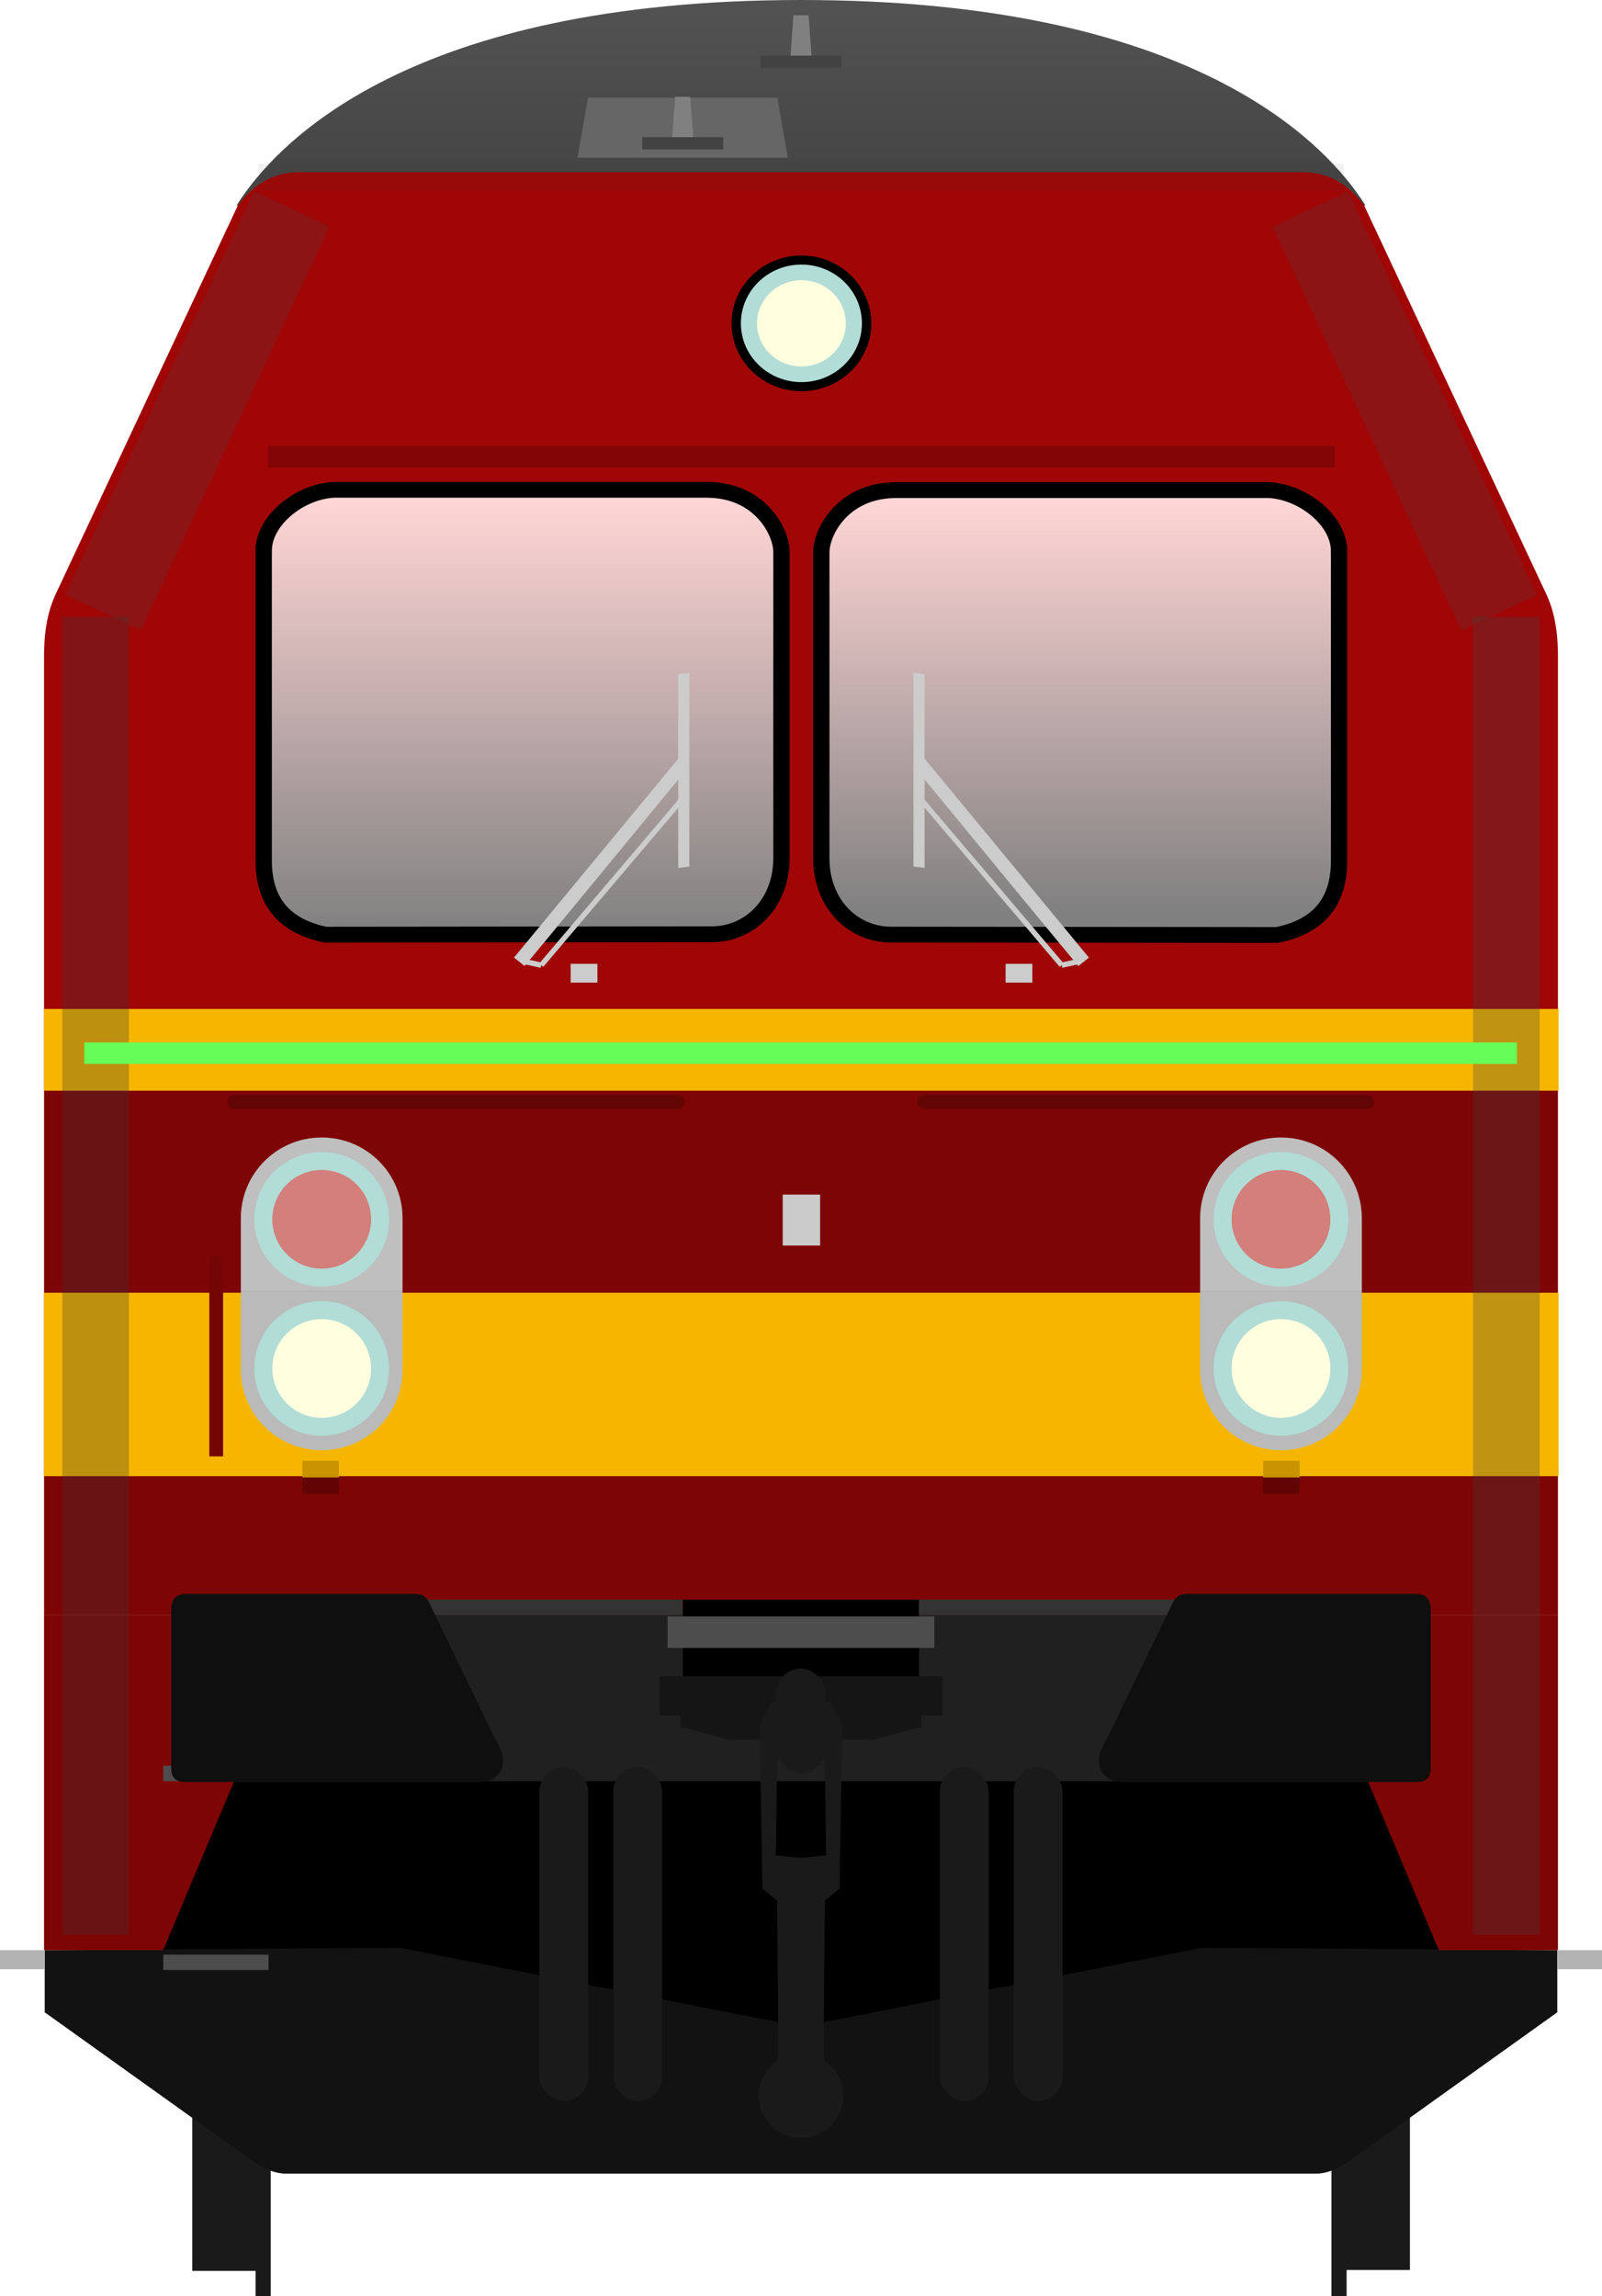 <?xml version="1.0" encoding="utf-8" standalone="no"?>
<!DOCTYPE svg PUBLIC "-//W3C//DTD SVG 1.1//EN" "http://www.w3.org/Graphics/SVG/1.1/DTD/svg11.dtd">
<svg version="1.1" width="303.61" height="435.07" xmlns="http://www.w3.org/2000/svg" xmlns:xlink="http://www.w3.org/1999/xlink">
<defs>
<linearGradient id="linearGradient4798" x1="61.277" x2="169.78" y1="317.29" y2="316.65" gradientUnits="userSpaceOnUse"><stop stop-color="#ffd5d5" offset="0"/><stop stop-color="#808080" offset="1"/></linearGradient>
<linearGradient id="linearGradient14971" x1="68.036" x2="68.036" y1="46.634" y2="124.56" gradientUnits="userSpaceOnUse" xlink:href="#linearGradient4798"/>
<linearGradient id="linearGradient15011" x1="69.152" x2="69.152" y1="46.304" y2="128.08" gradientUnits="userSpaceOnUse" xlink:href="#linearGradient4798"/>
<linearGradient id="linearGradient1150" x1="141.77" x2="141.77" y1="33.636" y2="-15.925" gradientTransform="translate(8.343)" gradientUnits="userSpaceOnUse"><stop stop-color="#454545" offset="0"/><stop stop-color="#595959" offset="1"/></linearGradient>
<filter id="filter5435" x="-1.201" y="-.04" width="3.402" height="1.079" color-interpolation-filters="sRGB"><feGaussianBlur stdDeviation="4.11"/></filter>
<filter id="filter7013" x="-.944" y="-.177" width="2.888" height="1.353" color-interpolation-filters="sRGB"><feGaussianBlur stdDeviation="6.216"/></filter>
<filter id="filter8829" x="-.063" y="-1.598" width="1.126" height="4.195" color-interpolation-filters="sRGB"><feGaussianBlur stdDeviation="5.115"/></filter>
<filter id="filter5283" x="-.07" y="-1.826" width="1.139" height="4.651" color-interpolation-filters="sRGB"><feGaussianBlur stdDeviation="8"/></filter>
<filter id="filter5435-1" x="-1.199" y="-.04" width="3.398" height="1.079" color-interpolation-filters="sRGB"><feGaussianBlur stdDeviation="4.103"/></filter>
<filter id="filter7013-7" x="-.944" y="-.177" width="2.888" height="1.354" color-interpolation-filters="sRGB"><feGaussianBlur stdDeviation="6.218"/></filter>
</defs>
<g transform="matrix(1.028 0 0 1.064 -35.457 -280.25)" fill="#1a1a1a">
<g transform="matrix(1,0,0,1.694,-1.67,-458.94)">
<rect x="71.611" y="624.95" width="13.436" height="40.166" stroke-width="1.066"/>
<rect x="83.278" y="622.16" width="2.796" height="45.745" stroke-width="1.619"/>
</g>
<rect transform="scale(-1,1)" x="-294.42" y="599.58" width="13.436" height="68.031" stroke-width="1.387"/>
<rect transform="scale(-1,1)" x="-282.75" y="594.85" width="2.796" height="77.48" stroke-width="2.107"/>
</g>
<rect x="21.83" y="326.41" width="259.95" height="61.936"/>
<path d="m75.849 369.04-67.377 0.447v11.775l37.944 27.131c2.235 1.622 4.821 3.436 7.82 3.436h195.14c3 0 5.585-1.814 7.82-3.436l37.944-27.131v-11.775l-67.377-0.447-75.957 14.942z" fill="#121212"/>
<path d="M 151.81,0 C 77.715,0 52.327,27.008 44.83,38.932 H 258.79 C 251.292,27.008 225.904,0 151.81,0 Z" fill="url(#linearGradient1150)"/>
<path d="m56.707 32.629c-5.454 0.02-8.901 2.693-11.637 6.303l-34.433 73.455c-1.914 4.012-2.327 8.287-2.292 12.643v180.9h286.92v-180.9c0.035-4.355-0.381-8.63-2.294-12.643l-34.433-73.455c-2.736-3.61-6.181-6.283-11.635-6.303z" fill="#a00606"/>
<rect x="8.436" y="206.64" width="286.74" height="99.281" fill="#7e0505"/>
<path d="m8.345 305.93v63.562h22.568l13.632-32.445h214.52l13.632 32.445h22.568v-63.562z" fill="#7e0505"/>
<rect x="51.173" y="305.94" width="193.37" height="31.524" fill="#202020"/>
<rect x="30.946" y="334.56" width="19.958" height="2.902" fill="#4d4d4d" stroke-width=".442"/>
<path d="m128.98 324.9v2.268l9.117 2.443h27.416l9.117-2.443v-2.268h-30.627z" fill="#151515"/>
<rect x="129.41" y="303.07" width="44.769" height="21.453" stroke-linecap="square" stroke-width="4.279"/>
<rect x="124.98" y="317.6" width="53.654" height="7.43" fill="#151515" stroke-linecap="square" stroke-width="5.556"/>
<g transform="matrix(.946 0 0 1 12.322 32.58)" fill="#333">
<rect x="21.786" y="270.49" width="101.94" height="2.902"/>
<rect x="171.05" y="270.49" width="101.94" height="2.902"/>
</g>
<g transform="matrix(3.885 0 0 4.021 -304.4 -458.48)" fill="#090909">
<g transform="translate(1.735,-6.35)">
<path d="m85.723 195.47h11.109c0.385 0 0.574 0.151 0.685 0.343l3.205 6.403c0.838 1.245 0.367 2.053-0.682 2.122h-14.385c-0.677 0-0.686-0.458-0.686-0.709v-7.358c0-0.298 0.046-0.801 0.754-0.801z" fill="#0f0f0f"/>
</g>
<g transform="matrix(-1,0,0,1,233.12,-6.35)">
<path d="m85.723 195.47h11.109c0.385 0 0.574 0.151 0.685 0.343l3.205 6.403c0.838 1.245 0.367 2.053-0.682 2.122h-14.385c-0.677 0-0.686-0.458-0.686-0.709v-7.358c0-0.298 0.046-0.801 0.754-0.801z" fill="#0f0f0f"/>
</g>
</g>
<g transform="matrix(1.002 0 0 1.002 -9.683 -244.66)" fill="#1a1a1a">
<g transform="translate(-3.031)" fill="#1a1a1a">
<path d="m164.16 565.94v2e-3h-5.492l-2.273 4.293 0.504 31.062 2.779 2.273 0.25 30.095a8 8 0 0 0-3.736 6.764 8 8 0 0 0 8 8 8 8 0 0 0 8-8 8 8 0 0 0-3.736-6.758l0.25-30.103 2.777-2.273 0.506-31.062-2.273-4.293h-5.555zm0.049 10.61 4.496 0.25 0.252 18.182-4.776 0.504-4.758-0.502 0.254-18.182 4.531-0.252z"/>
<rect x="159.56" y="559.68" width="9.25" height="19.751" ry="4.625"/>
</g>
<g transform="translate(1.415)">
<rect x="110.26" y="578.3" width="9.25" height="63.139" ry="4.625"/>
<rect x="124.24" y="578.3" width="9.25" height="63.139" ry="4.625"/>
<rect x="186" y="578.3" width="9.25" height="63.139" ry="4.625"/>
<rect x="199.98" y="578.3" width="9.25" height="63.139" ry="4.625"/>
</g>
</g>
<g transform="matrix(1.03,0,0,1,-23.321,48.764)">
<rect x="30.754" y="196.17" width="278.68" height="34.745" fill="#f6b600"/>
<circle cx="170.1" cy="12.5" r="12.86"/>
<ellipse transform="scale(-1,1)" cx="-170.1" cy="12.5" rx="11.136" ry="11.137" fill="#b2dcd6" stroke-width=".811"/>
<ellipse transform="scale(-1,1)" cx="-170.1" cy="12.5" rx="8.167" ry="8.167" fill="#ffffe0" stroke-width=".811"/>
<g transform="translate(1.627)" stroke="#000" stroke-width="3">
<path d="m69.536 55.574v58.718c0.004 8.222 4.202 12.534 11.417 14.033l70.965-0.073c7.322 0 12.882-6.14 12.882-14.386v-58.028c0-3.942-4.001-11.802-13.76-11.802h-68.474c-6.185 0.211-13.029 5.652-13.029 11.537z" fill="url(#linearGradient15011)"/>
<path d="m267.4 55.634v58.718c-4e-3 8.222-4.202 12.534-11.417 14.033l-70.965-0.073c-7.322 0-12.882-6.14-12.882-14.386v-58.028c0-3.942 4.001-11.802 13.76-11.802h68.474c6.185 0.211 13.029 5.652 13.029 11.537z" fill="url(#linearGradient14971)"/>
</g>
<rect x="30.754" y="142.4" width="278.68" height="15.482" fill="#f6b600"/>
<rect x="166.66" y="177.57" width="6.881" height="9.656" ry="0" fill="#ccc" fill-opacity=".995" stroke-width="1.048"/>
<rect x="71.981" y="35.743" width="196.22" height="4.077" fill="#810505" stroke-width=".989"/>
<g transform="matrix(3.82,0,0,3.82,30.264,-38.842)" fill="#ccc">
<g transform="matrix(-1,0,0,1,74.577,0)" fill="#ccc">
<rect transform="matrix(-1,0,0,1,74.385,0)" x="25.299" y="45.207" width="1.289" height=".931"/>
<rect x="26.847" y="45.207" width="1.289" height=".931"/>
</g>
<g transform="translate(-.583)">
<path transform="translate(.202 1.587)" d="m23.145 43.31 8.156-10.171-0.026 1.067s-7.627 9.559-7.625 9.519z" stroke-width=".347"/>
<rect transform="matrix(-0 1 .992 -.125 .202 1.587)" x="33.171" y="31.305" width="9.607" height=".539" stroke-width=".179"/>
<path d="m24.658 45.274 6.962-8.446" stroke="#ccc" stroke-width=".254px"/>
<path d="m24.658 45.274-0.787-0.178" stroke="#ccc" stroke-width=".265px"/>
<g fill="#ccc">
<path d="m51.038 44.898-8.156-10.171 0.026 1.067s7.627 9.559 7.625 9.519z" stroke-width=".347"/>
<rect transform="matrix(0 1 -.992 -.125 0 0)" x="25.405" y="-43.469" width="9.607" height=".539" stroke-width=".179"/>
<path d="m49.727 45.274-6.962-8.446" stroke="#ccc" stroke-width=".254px"/>
<path d="m49.727 45.274 0.787-0.178" stroke="#ccc" stroke-width=".265px"/>
</g>
</g>
</g>
</g>
<g transform="matrix(1.001 0 0 1 -17.845 48.527)" stroke-width=".896">
<path d="m78.733 166.99c-8.48 0-15.307 6.828-15.307 15.308v13.872h30.615v-13.872c0-8.48-6.828-15.308-15.308-15.308z" fill="#bfbfbf"/>
<path d="m78.733 226.24c-8.48 0-15.307-6.828-15.307-15.308v-14.764h30.615v14.764c0 8.48-6.828 15.308-15.308 15.308z" fill="#bababa"/>
<circle cx="78.734" cy="210.75" r="12.749" fill="#b2dcd6"/>
<circle cx="78.734" cy="210.75" r="9.35" fill="#ffffe0"/>
<circle cx="78.734" cy="182.49" r="12.749" fill="#b2dcd6"/>
<circle cx="78.734" cy="182.49" r="9.35" fill="#f00" fill-opacity=".422"/>
<g transform="translate(181.62)">
<path d="m78.733 166.99c-8.48 0-15.307 6.828-15.307 15.308v13.872h30.615v-13.872c0-8.48-6.828-15.308-15.308-15.308z" fill="#bfbfbf"/>
<path d="m78.733 226.24c-8.48 0-15.307-6.828-15.307-15.308v-14.764h30.615v14.764c0 8.48-6.828 15.308-15.308 15.308z" fill="#bababa"/>
<circle cx="78.734" cy="210.75" r="12.749" fill="#b2dcd6"/>
<circle cx="78.734" cy="210.75" r="9.35" fill="#ffffe0"/>
<circle cx="78.734" cy="182.49" r="12.749" fill="#b2dcd6"/>
<circle cx="78.734" cy="182.49" r="9.35" fill="#f00" fill-opacity=".422"/>
</g>
</g>
<g transform="translate(4.351 27.644)" fill="#630505">
<rect x="169.47" y="179.85" width="86.705" height="2.618" ry="1.309"/>
<rect x="38.735" y="179.85" width="86.705" height="2.618" ry="1.309"/>
</g>
<rect x="39.667" y="238.08" width="2.618" height="37.853" rx="0" ry="1.309" fill="#740505"/>
<g transform="translate(8.573)" stroke-width=".731">
<rect x="48.725" y="276.77" width="6.926" height="3.153" fill="#c99400"/>
<rect x="48.725" y="279.92" width="6.926" height="3.153" fill="#620404"/>
<g transform="translate(182.09)">
<rect x="48.725" y="276.77" width="6.926" height="3.153" fill="#c99400"/>
<rect x="48.725" y="279.92" width="6.926" height="3.153" fill="#620404"/>
</g>
</g>
<rect x="126.52" y="306.26" width="50.566" height="5.965" fill="#4d4d4d" stroke-linecap="square" stroke-width="4.833"/>
<rect y="369.49" width="8.472" height="3.609" fill="#b3b3b3"/>
<rect x="295.14" y="369.49" width="8.472" height="3.609" fill="#b3b3b3"/>
<rect x="30.946" y="370.34" width="19.958" height="2.902" fill="#4d4d4d" stroke-width=".442"/>
<g transform="translate(.947)">
<rect transform="matrix(1.536,0,0,1.004,-12.95,-4.746)" x="15.509" y="121.14" width="8.212" height="248.68" fill="#373737" filter="url(#filter5435)" opacity=".54"/>
<rect transform="rotate(25.061)" x="58.084" y="12.823" width="15.807" height="84.412" fill="#424242" filter="url(#filter7013)" opacity=".47"/>
<g transform="translate(231.35,110.32)" fill="#424242">
<rect transform="matrix(-1.536,0,0,1.004,83.318,-115.07)" x="15.509" y="121.14" width="8.212" height="248.68" filter="url(#filter5435-1)" opacity=".54"/>
<rect transform="matrix(-.906 .424 .424 .906 70.368 -110.32)" x="58.084" y="12.823" width="15.807" height="84.412" filter="url(#filter7013-7)" opacity=".47"/>
</g>
<path d="m110.5 18.502h35.865l2 11.378h-39.865z" fill="#666" stroke-linecap="square" stroke-width="4.833"/>
<g transform="translate(-23.37,15.456)">
<rect x="144.13" y="10.524" width="15.358" height="2.332" fill="#424242"/>
<path d="m150.37 2.887-0.553 7.643h3.983l-0.553-7.643z" fill="#808080" stroke-width=".29"/>
</g>
</g>
<rect transform="matrix(1.056 0 0 .668 -8.377 9.055)" x="54.349" y="32.878" width="194.72" height="7.683" fill="#282828" filter="url(#filter8829)" opacity=".262" style="mix-blend-mode:normal"/>
<rect transform="matrix(.985 0 0 .387 2.206 122.66)" x="13.974" y="193.39" width="275.66" height="10.516" fill="#66fe56" filter="url(#filter5283)" style="mix-blend-mode:normal"/>
<rect x="144.13" y="10.524" width="15.358" height="2.332" fill="#424242"/>
<path d="m150.37 2.887-0.553 7.643h3.983l-0.553-7.643z" fill="#808080" stroke-width=".29"/>
</svg>
